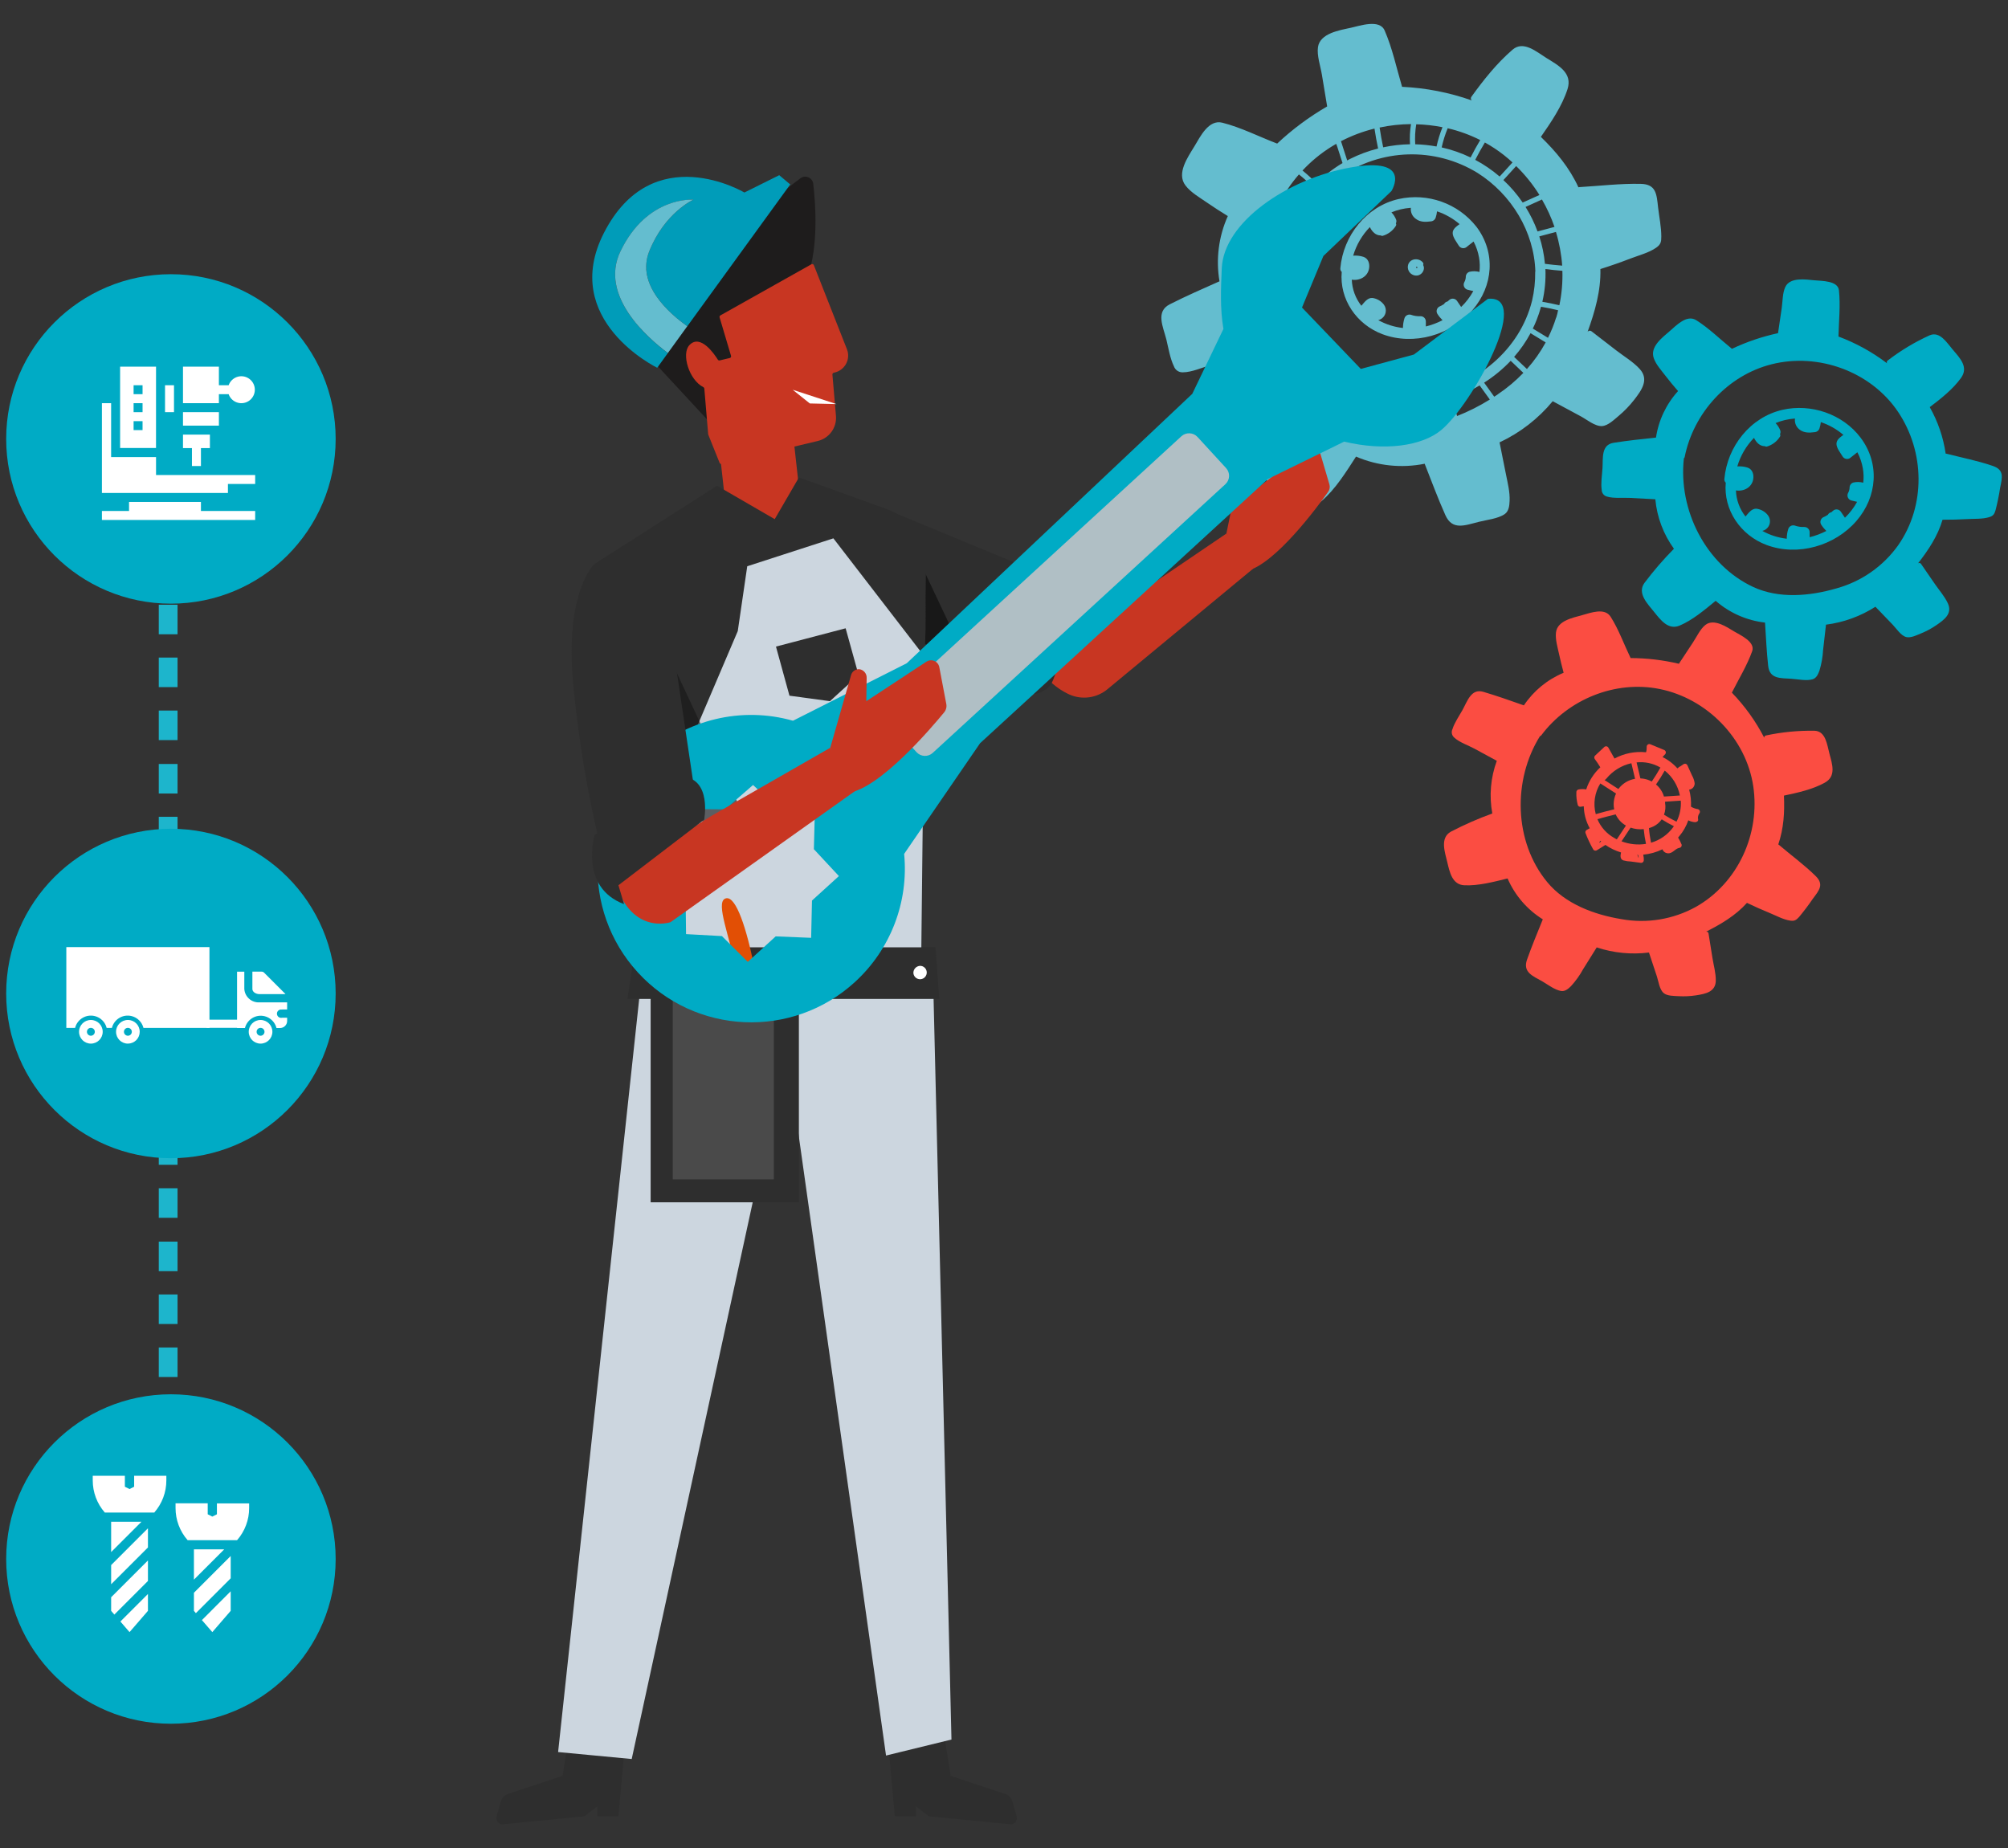 <svg xmlns="http://www.w3.org/2000/svg" xmlns:xlink="http://www.w3.org/1999/xlink" id="Calque_1" x="0px" y="0px" viewBox="0 0 763.87 703.15" style="enable-background:new 0 0 763.87 703.15;" xml:space="preserve"><rect x="0" y="0" width="763.87" height="703.15" fill="#333333" stroke="none"/> <style type="text/css"> .st0{fill:#00ABC5;} .st1{fill:#64BDCF;} .st2{fill:#FB4D42;} .st3{fill:#2E2E2E;} .st4{fill:#1E1C1C;} .st5{fill:#C83622;} .st6{fill:#009CB9;} .st7{fill:#FFFFFF;} .st8{fill:#181818;} .st9{fill:#CCD6DF;} .st10{opacity:0.62;fill:#181818;enable-background:new ;} .st11{fill:#E24F05;} .st12{fill:#4A4A4A;} .st13{fill:#B0BFC5;} .st14{fill:none;} .st15{fill:#1DB5CC;} </style> <g id="quest-ce-quun-equipement-de-maintenance" transform="translate(0 -0.039)"> <path id="Trac&#xE9;_34635" class="st0" d="M689.56,258.46c1.47-0.46,2.07-1.93,2.58-3.27c0.78-2.56,1.24-5.2,1.39-7.86 c0.37-3.21,0.74-6.43,1.1-9.64c6.7-0.85,13.12-3.18,18.81-6.82c0.02,0.03,0.04,0.06,0.07,0.08l6.56,6.82 c1.36,1.42,3.06,4.11,5.08,4.63c1.72,0.45,4.07-0.75,5.61-1.37c2.07-0.84,4.04-1.9,5.88-3.17c2.98-2.04,6.14-4.36,4.37-8.24 c-1.18-2.62-3.32-5.02-4.94-7.38l-5.29-7.68c-0.24-0.36-0.74-0.46-1.1-0.22c-0.01,0.01-0.03,0.02-0.04,0.03 c3.97-5.09,7.52-10.43,9.33-16.6c3.17,0,6.35-0.06,9.48-0.25c2.6-0.15,5.82,0.05,8.31-0.75c1.52-0.48,1.94-1.16,2.38-2.65 c0.73-2.82,1.31-5.68,1.75-8.56c0.79-3.88,1.59-6.74-2.74-8.24c-5.72-1.99-11.9-3.17-17.75-4.69c-0.08-0.01-0.16-0.01-0.24,0 c-0.9-6.22-2.96-12.23-6.06-17.7c4.19-3.17,8.79-6.78,11.9-11.11c2.96-4.13-0.39-7.53-3.12-10.74c-2.27-2.65-4.92-7.14-8.83-5.47 c-5.67,2.58-11.02,5.8-15.95,9.59c-0.35,0.24-0.45,0.7-0.23,1.06c-5.63-4.28-11.86-7.72-18.49-10.19 c0.14-5.77,0.79-11.9,0.18-17.57c-0.38-3.73-6.59-3.55-9.4-3.83c-3.29-0.32-9.13-1.24-10.97,2.48c-1.12,2.27-1.03,5.63-1.4,8.12 c-0.46,3.17-0.94,6.35-1.4,9.52c-6.05,1.31-11.93,3.3-17.53,5.95l0,0c-4.43-3.55-8.78-7.88-13.6-10.89 c-3.57-2.23-7.49,1.92-10.05,4.14c-2.84,2.48-7.63,5.98-6.09,10.32c0.88,2.48,2.9,4.67,4.48,6.73s3.1,3.89,4.76,5.78 c-4.49,4.93-7.41,11.09-8.4,17.69c-5.39,0.59-10.8,1.14-16.14,1.99c-4.76,0.79-3.97,5.77-4.21,9.69c-0.17,2.63-0.67,5.6-0.3,8.21 c0.01,1.19,0.82,2.23,1.97,2.55c2.59,0.79,6.1,0.37,8.8,0.52l9.63,0.51c0.63,6.8,3.07,13.3,7.08,18.83 c-4.05,4.1-7.81,8.46-11.27,13.07c-2.77,3.91,1.29,7.93,3.74,10.98s5.38,6.98,9.66,5.19c4.93-2.06,9.56-6,13.74-9.43 c5.28,4.6,11.83,7.49,18.78,8.28c0.36,5.48,0.59,10.99,1.19,16.44c0.56,5.04,4.59,4.66,8.88,4.94 C683.92,258.44,687.26,259.17,689.56,258.46z M722,156.66c10.23,15.17,10.65,35.71,0.08,50.84c-5.73,8.03-14.06,13.83-23.58,16.42 c-10.09,2.93-21.77,3.97-31.54-0.56c-18.14-8.46-28.57-29.36-26.39-48.97c0.16-0.1,0.27-0.27,0.3-0.46 c3.34-16.78,16.37-31.12,33.09-35.31C691.75,134.14,711.69,141.39,722,156.66L722,156.66z"></path> <path id="Trac&#xE9;_34636" class="st0" d="M706.22,198.22c7.94-9.19,8.96-21.91,1.52-31.74c-6.75-8.9-18.75-12.99-29.6-10.54 c-12.3,2.79-21.05,13.96-22.16,26.27c-0.08,0.54,0.11,1.09,0.52,1.46c-0.92,10.39,5.62,20.01,15.51,23.7 C683.92,211.81,698.02,207.71,706.22,198.22z M670.42,202.02c2.02-0.47,3.28-2.5,2.8-4.52c-0.12-0.51-0.34-0.98-0.65-1.4 c-1.07-1.39-2.65-2.3-4.39-2.53c-1.85-0.1-3.06,1.7-4.17,2.98c-2.23-2.84-3.51-6.32-3.64-9.93c2.95,0.48,6.07-1.12,6.58-4.29 c0.29-1.81-0.29-3.79-2.16-4.4c-1.26-0.4-2.57-0.55-3.89-0.45c1.2-4.09,3.38-7.82,6.35-10.87l0,0c0.79,1.68,2.21,3.23,4.14,3.17 c0.23,0.17,0.52,0.22,0.79,0.14c2.06-0.61,3.82-1.95,4.95-3.77c0.19-0.28,0.19-0.65,0-0.94c0.22-0.42,0.27-0.92,0.13-1.37 c-0.4-1.06-1.02-2.03-1.81-2.84c2.27-0.95,4.69-1.52,7.14-1.71h0.25c-0.23,1.65,0.49,3.3,1.85,4.26c1.59,1.21,3.65,1.17,5.56,0.91 c0.88-0.04,1.64-0.62,1.91-1.45c0.25-0.77,0.42-1.57,0.51-2.38c3.14,1.06,6.06,2.71,8.58,4.86c-1.19,0.89-2.66,1.84-2.63,3.44 s1.52,3.4,2.32,4.76c0.59,0.95,1.83,1.25,2.78,0.66c0.12-0.07,0.23-0.16,0.33-0.26l2.52-1.99c1.01,1.91,1.71,3.97,2.08,6.1 c0.32,1.81,0.37,3.65,0.16,5.48c-1.23-0.33-2.52-0.35-3.75-0.07c-0.85,0.25-1.44,1.02-1.45,1.91c-0.01,0.7-0.2,1.39-0.54,2.01 c-0.55,0.96-0.21,2.18,0.75,2.73c0.14,0.08,0.28,0.14,0.44,0.18l2.21,0.52c-1.23,2.24-2.79,4.28-4.63,6.05l-1.49-2.2 c-0.58-0.95-1.81-1.25-2.76-0.67c-0.13,0.08-0.24,0.17-0.35,0.27c-0.17,0.17-0.33,0.31-0.5,0.46c-0.21,0.05-0.41,0.13-0.6,0.23 c-0.34,0.17-0.62,0.45-0.79,0.79c-0.59,0.39-1.21,0.72-1.86,1c-0.94,0.56-1.26,1.77-0.71,2.71c0.56,0.89,1.23,1.71,1.98,2.44 c-2.02,1.04-4.15,1.84-6.35,2.38v-1.91c0-1.09-0.89-1.98-1.98-1.98c-1.27,0.06-2.54-0.13-3.73-0.56c-1.05-0.28-2.14,0.33-2.44,1.38 c-0.37,1.18-0.55,2.41-0.56,3.65C676.43,204.62,673.28,203.61,670.42,202.02L670.42,202.02z"></path> <path id="Trac&#xE9;_34637" class="st1" d="M560.13,118.04c7.94-9.19,8.96-21.91,1.52-31.74c-7.02-8.91-18.53-13-29.6-10.54 c-12.3,2.79-21.05,13.96-22.16,26.27c-0.08,0.54,0.11,1.09,0.52,1.46c-0.92,10.39,5.62,20.01,15.51,23.7 C537.81,131.63,551.95,127.53,560.13,118.04z M524.29,121.84c2.02-0.47,3.28-2.5,2.8-4.52c-0.12-0.51-0.34-0.98-0.65-1.4 c-1.07-1.39-2.65-2.3-4.39-2.53c-1.85-0.1-3.06,1.7-4.17,2.98c-2.23-2.84-3.51-6.32-3.64-9.93c2.95,0.48,6.07-1.13,6.58-4.29 c0.29-1.81-0.29-3.79-2.16-4.4c-1.26-0.4-2.57-0.55-3.89-0.45c1.2-4.09,3.38-7.82,6.35-10.87l0,0c0.79,1.68,2.21,3.23,4.14,3.17 c0.23,0.17,0.52,0.22,0.79,0.14c2.06-0.61,3.82-1.95,4.95-3.77c0.18-0.29,0.18-0.66,0-0.94c0.22-0.42,0.27-0.91,0.13-1.36 c-0.4-1.06-1.02-2.03-1.81-2.84c2.27-0.95,4.69-1.52,7.14-1.71h0.25c-0.19,1.68,0.58,3.32,1.98,4.24c1.59,1.21,3.65,1.17,5.56,0.91 c0.88-0.04,1.64-0.62,1.91-1.45c0.25-0.77,0.42-1.57,0.51-2.38c3.15,1.06,6.06,2.71,8.58,4.86c-1.19,0.89-2.66,1.84-2.63,3.44 s1.52,3.4,2.32,4.76c0.59,0.95,1.83,1.25,2.78,0.66c0.12-0.07,0.23-0.16,0.33-0.26l2.52-1.98c1.01,1.91,1.71,3.97,2.08,6.1 c0.32,1.81,0.37,3.65,0.16,5.48c-1.23-0.33-2.52-0.35-3.75-0.07c-0.85,0.25-1.44,1.02-1.45,1.91c-0.01,0.7-0.2,1.39-0.54,2.01 c-0.55,0.96-0.21,2.18,0.75,2.73c0.14,0.08,0.28,0.14,0.44,0.18l2.21,0.52c-1.23,2.24-2.79,4.28-4.63,6.05l-1.49-2.2 c-0.58-0.95-1.81-1.25-2.76-0.67c-0.13,0.08-0.24,0.17-0.35,0.27c-0.17,0.17-0.33,0.31-0.5,0.46c-0.21,0.05-0.41,0.13-0.6,0.23 c-0.34,0.17-0.62,0.45-0.79,0.79c-0.59,0.39-1.21,0.72-1.86,1c-0.94,0.56-1.26,1.77-0.71,2.71c0.56,0.89,1.23,1.71,1.98,2.44 c-2.02,1.04-4.15,1.84-6.35,2.38v-1.92c-0.01-1.09-0.89-1.97-1.98-1.98c-1.27,0.07-2.54-0.12-3.73-0.56 c-1.06-0.27-2.14,0.34-2.44,1.39c-0.37,1.18-0.55,2.41-0.56,3.65c-3.29-0.36-6.48-1.37-9.37-2.98L524.29,121.84z"></path> <path id="Trac&#xE9;_34638" class="st2" d="M593.9,377.06c1.52,0.21,2.7-0.85,3.73-1.85c1.8-1.97,3.36-4.15,4.64-6.5l5.14-8.23 c6.41,2.12,13.21,2.78,19.91,1.94c0,0.03,0,0.07,0,0.1l2.98,8.98c0.62,1.86,0.98,5.02,2.59,6.35c1.36,1.15,3.97,1.08,5.66,1.18 c2.23,0.13,4.46,0.02,6.67-0.32c3.56-0.56,7.41-1.29,7.49-5.55c0.06-2.87-0.85-5.97-1.29-8.79c-0.48-3.07-0.97-6.13-1.47-9.21 c-0.06-0.43-0.46-0.74-0.9-0.67c-0.02,0-0.03,0-0.05,0.01c5.73-2.9,11.28-6.17,15.57-10.97c2.85,1.37,5.74,2.67,8.67,3.86 c2.38,0.98,5.23,2.55,7.82,2.9c1.59,0.22,2.25-0.21,3.31-1.36c1.87-2.24,3.63-4.57,5.27-6.98c2.38-3.17,4.33-5.4,1.07-8.62 c-4.31-4.26-9.37-7.93-14.01-11.9c-0.06-0.05-0.13-0.1-0.21-0.13c2.06-6.09,2.44-12.2,2.15-18.58c5.16-1.08,10.86-2.33,15.51-4.9 c4.44-2.45,2.89-6.96,1.8-11.04c-0.9-3.36-1.38-8.54-5.62-8.73c-6.22-0.11-12.44,0.49-18.52,1.79c-0.41,0.06-0.71,0.44-0.67,0.86 c-3.24-6.29-7.39-12.06-12.31-17.15c2.6-5.15,5.81-10.39,7.73-15.78c1.25-3.53-4.42-6.05-6.84-7.49 c-2.83-1.71-7.71-5.05-10.97-2.49c-1.99,1.59-3.36,4.63-4.76,6.72l-5.31,8.05c-6.03-1.42-12.19-2.15-18.39-2.17v-0.05 c-2.47-5.11-4.54-10.9-7.59-15.68c-2.27-3.55-7.59-1.48-10.85-0.59c-3.63,1.02-9.47,2.13-9.94,6.67c-0.27,2.61,0.61,5.47,1.15,8 s1.13,4.84,1.77,7.24c-6.15,2.56-11.42,6.87-15.12,12.41c-5.11-1.79-10.23-3.62-15.43-5.15c-4.63-1.36-6.04,3.52-7.94,6.94 c-1.28,2.29-3.02,4.76-3.81,7.28c-0.52,1.09-0.24,2.39,0.68,3.17c1.98,1.85,5.35,2.96,7.73,4.25l8.47,4.6 c-2.36,6.41-2.95,13.33-1.71,20.04c-5.42,1.96-10.7,4.28-15.8,6.94c-4.18,2.38-2.25,7.74-1.34,11.54s1.86,8.61,6.48,8.83 c5.34,0.26,11.21-1.3,16.47-2.59c2.78,6.42,7.45,11.85,13.4,15.55c-2.04,5.09-4.2,10.18-6.01,15.35c-1.67,4.76,2.14,6.19,5.9,8.29 C588.82,374.63,591.5,376.7,593.9,377.06z M666.96,299.12c2.71,18.09-5.77,36.85-21.81,45.93c-8.63,4.78-18.65,6.43-28.35,4.67 c-10.36-1.7-21.35-5.78-28.21-14.08c-12.74-15.44-13.17-38.88-2.76-55.55c0.19-0.02,0.37-0.13,0.48-0.29 c10.24-13.71,28.16-21.04,45.06-17.63C649.34,265.8,664.23,280.94,666.96,299.12L666.96,299.12z"></path> <path id="Trac&#xE9;_34639" class="st2" d="M607.55,323.47l3.17-1.98c1.82,1.26,3.82,2.22,5.94,2.86c-0.25,1.17-0.45,2.5,0.85,3.02 c0.97,0.26,1.98,0.41,2.98,0.44l3.67,0.49c0.53,0.09,1.04-0.26,1.14-0.79c0.06-0.78-0.01-1.56-0.19-2.32 c2.54-0.23,5.01-0.92,7.3-2.04c0.33,0.86,1.12,1.45,2.04,1.52c1.87,0.17,2.73-1.79,4.39-2.06c0.55-0.05,0.95-0.54,0.9-1.09 c-0.01-0.08-0.02-0.15-0.05-0.22c-0.37-0.91-0.81-1.79-1.32-2.63c0.18-0.19,0.35-0.38,0.52-0.59c1.47-1.76,2.61-3.78,3.36-5.95 c0.8,0.41,1.68,0.65,2.57,0.71c0.58,0,1.29-0.36,1.17-1.06c-0.18-0.81,0-1.65,0.49-2.32c0.33-0.45,0.24-1.08-0.2-1.41 c-0.11-0.08-0.24-0.14-0.38-0.18c-0.93-0.13-1.82-0.45-2.63-0.94c0.12-2.18-0.11-4.36-0.69-6.46c1.24-0.15,2.15-1.24,2.09-2.49 c-0.15-1.04-0.5-2.04-1.02-2.95l-1.71-3.78c-0.19-0.52-0.77-0.78-1.29-0.59c-0.07,0.03-0.14,0.06-0.21,0.11l-1.31,0.89 c-0.29,0.05-0.54,0.23-0.7,0.48l-0.32,0.22c-0.56-0.63-1.16-1.22-1.8-1.76c-1.17-1.01-2.47-1.86-3.86-2.55l1.03-1.1 c0.36-0.43,0.3-1.06-0.13-1.42c-0.06-0.05-0.13-0.09-0.2-0.13l-5.31-2.2c-0.5-0.23-1.1-0.01-1.32,0.49 c-0.07,0.15-0.1,0.32-0.09,0.48c0.03,0.7-0.05,1.4-0.26,2.07c-4.15-0.43-8.32,0.4-11.99,2.38l-2.38-4.23 c-0.31-0.46-0.93-0.57-1.39-0.26c-0.07,0.05-0.14,0.11-0.2,0.18l-3.48,3.26c-0.29,0.34-0.32,0.83-0.07,1.21 c0.76,1.02,1.47,2.08,2.13,3.17c-2.48,2.3-4.34,5.2-5.38,8.43c-0.94-0.19-1.9-0.19-2.84,0c-0.53,0.07-0.92,0.54-0.9,1.07 c-0.06,1.64,0.12,3.28,0.55,4.86c0.15,0.43,0.57,0.7,1.02,0.66c0.42-0.08,0.84-0.13,1.25-0.18c0.07,2.93,0.85,5.79,2.27,8.35 l-1.23,0.69c-0.37,0.25-0.53,0.73-0.38,1.15c0.83,2.17,1.82,4.27,2.97,6.28c0.33,0.45,0.96,0.55,1.41,0.22 C607.54,323.48,607.55,323.47,607.55,323.47L607.55,323.47z M626.16,321.09c-3.13,0.5-6.34,0.16-9.31-0.97l3.45-5.21 c1.6,0.56,3.31,0.75,4.99,0.57C625.47,317.37,625.76,319.24,626.16,321.09L626.16,321.09z M636.76,314.36 c-0.06,0.1-0.12,0.2-0.19,0.29c-2.08,2.9-5.07,5.01-8.49,6c-0.38-1.83-0.65-3.69-0.79-5.55c0.61-0.18,1.2-0.4,1.77-0.68 c1.24-0.61,2.3-1.53,3.08-2.67C633.62,312.7,635.17,313.57,636.76,314.36L636.76,314.36z M637.77,312.64 c-1.64-0.78-3.23-1.67-4.76-2.65c0.53-1.43,0.67-2.97,0.41-4.47v-0.48l5.97-0.4c0.2,2.76-0.36,5.53-1.62,7.99V312.64z M639.05,302.68l-6.06,0.4c-0.53-1.79-1.58-3.39-3.01-4.59c1.18-1.71,2.29-3.47,3.3-5.28C636.26,295.58,638.3,298.93,639.05,302.68 L639.05,302.68z M631.65,292.05c-1.01,1.82-2.11,3.6-3.29,5.31c-0.32-0.18-0.66-0.33-1-0.47c-1.06-0.43-2.19-0.67-3.34-0.71 c-0.48-2.03-0.96-4.05-1.44-6.09C625.74,289.76,628.92,290.45,631.65,292.05L631.65,292.05z M610.39,296.81 c0.27-0.12,0.51-0.31,0.69-0.55c2.43-2.96,5.78-5.02,9.52-5.86l1.4,5.93c-2.54,0.42-4.82,1.82-6.35,3.89L610.39,296.81z M608.81,298.11l5.95,3.82c-0.59,1.28-0.9,2.68-0.9,4.09c0,0.65,0.07,1.29,0.2,1.92c-2.38,0.56-4.69,1.16-7.01,1.84 c-1.05-3.96-0.43-8.19,1.73-11.67L608.81,298.11z M614.09,318.83c-2.88-1.59-5.14-4.11-6.41-7.14c2.3-0.67,4.62-1.27,6.95-1.82 c0.81,1.8,2.18,3.29,3.9,4.25l-3.47,5.25C614.7,319.17,614.37,319.03,614.09,318.83L614.09,318.83z M622.82,325.3h0.35 c0.1,0.29,0.17,0.59,0.21,0.9h-0.24c0.07-0.35-0.08-0.71-0.38-0.91L622.82,325.3z M608.4,320.49c0.19-0.15,0.31-0.37,0.33-0.61 l0.38,0.33l-0.71,0.45c-0.01-0.06-0.03-0.12-0.06-0.17L608.4,320.49z"></path> <path id="Trac&#xE9;_34640" class="st1" d="M572.42,195.62c1.59-1.14,1.77-3.17,1.85-4.99c0.16-3.4-0.72-6.81-1.38-10.12l-2.44-12.17 c7.82-3.66,14.73-9.01,20.23-15.67c0.03,0.03,0.07,0.05,0.11,0.07c3.54,1.92,7.1,3.84,10.66,5.74c2.21,1.2,5.32,3.81,7.99,3.66 c2.28-0.13,4.67-2.51,6.3-3.86c2.19-1.83,4.18-3.89,5.93-6.14c2.82-3.65,5.77-7.71,2.09-11.74c-2.47-2.72-6.02-4.81-8.91-7.05 l-9.44-7.29c-0.45-0.35-1.09-0.26-1.44,0.18c-0.01,0.01-0.02,0.02-0.02,0.03c2.79-7.73,5.08-15.65,4.86-23.87 c3.86-1.22,7.69-2.55,11.46-4.01c3.11-1.2,7.09-2.21,9.82-4.16c1.67-1.19,1.9-2.17,1.89-4.17c0-3.66-0.79-7.48-1.22-11.11 c-0.56-5.03-0.71-8.83-6.57-8.96c-7.74-0.18-15.7,0.79-23.44,1.24c-0.1,0-0.21,0.02-0.3,0.06c-3.43-7.47-8.44-13.49-14.28-19.18 c3.86-5.55,8.05-11.69,10.13-18.15c1.98-6.18-3.42-9.01-8.01-11.85c-3.79-2.38-8.78-6.74-12.89-3.17 c-5.96,5.11-11.11,11.59-15.66,17.92c-0.31,0.43-0.26,1.02,0.13,1.38c-8.53-3.01-17.46-4.76-26.5-5.17 c-2.1-7.08-3.71-14.76-6.65-21.46c-1.93-4.39-9.42-1.75-12.94-0.98c-4.13,0.9-11.62,2.06-12.4,7.31 c-0.48,3.17,0.94,7.26,1.47,10.43c0.67,4.05,1.35,8.11,2.02,12.16c-6.85,3.97-13.23,8.7-19,14.12h-0.06 c-6.79-2.59-13.78-6.16-20.82-7.93c-5.22-1.32-8.37,5.28-10.61,8.97c-2.5,4.13-6.94,10.32-3.4,14.92c2.04,2.67,5.36,4.55,8.09,6.44 s5.29,3.52,8.01,5.19c-3.49,7.78-4.59,16.42-3.17,24.82c-6.35,2.83-12.7,5.6-18.87,8.73c-5.56,2.8-2.55,8.57-1.33,13.45 c0.79,3.26,1.38,7.09,2.85,10.12c0.49,1.44,1.87,2.39,3.39,2.33c3.47,0,7.59-1.94,10.93-2.83l11.9-3.17 c3.42,8.03,8.94,14.99,15.98,20.16c-3.11,6.59-6.41,13.38-8.6,20.32c-1.83,5.85,4.7,9.18,8.86,11.9s9.28,6.39,13.78,2.54 c5.2-4.44,9.3-11.05,13.05-16.86c8.22,3.54,17.33,4.49,26.11,2.72c2.57,6.53,5.02,13.16,7.88,19.55c2.65,5.93,7.42,3.88,12.75,2.55 C565.55,197.81,569.88,197.39,572.42,195.62z M554.3,158.32c-0.42-1.27-0.79-2.79-0.96-3.17c-0.42-1.16-0.85-2.32-1.27-3.48 c3.77-1.29,7.4-2.97,10.82-5c0.02,0.04,0.04,0.08,0.07,0.12l3.79,5.25c-3.95,2.46-8.12,4.56-12.45,6.27L554.3,158.32z M569.75,150.1l-1.32,0.87l-3.81-5.29l-0.05-0.05c3.7-2.35,7.1-5.15,10.12-8.33c0.01,0.02,0.03,0.05,0.06,0.06l4.76,4.54 c-2.95,3.06-6.22,5.8-9.75,8.17L569.75,150.1z M580.86,140.43l-4.82-4.56l-0.05-0.05c2.41-2.76,4.51-5.79,6.25-9.02l5.76,3.51 c-1.98,3.63-4.37,7.02-7.12,10.1L580.86,140.43z M591.97,120.87c-0.82,2.64-1.85,5.21-3.09,7.69l-5.78-3.52 c0.5-1.02,0.98-2.07,1.41-3.17c0.67-1.67,1.24-3.39,1.71-5.13c2.18,0.36,4.35,0.79,6.5,1.33c-0.18,0.94-0.41,1.87-0.7,2.79 L591.97,120.87z M594.35,103.09c0.14,4.39-0.24,8.78-1.15,13.08c-2.14-0.52-4.29-0.95-6.47-1.32c0.95-4.08,1.34-8.27,1.17-12.46 c2.15,0.3,4.32,0.52,6.5,0.68L594.35,103.09z M591.9,88.28c1.27,4.17,2.07,8.47,2.38,12.82c-2.2-0.17-4.39-0.4-6.57-0.69 c-0.32-3.55-1.04-7.05-2.14-10.44L591.9,88.28z M591.3,86.38l-6.4,1.71c-1.19-3.26-2.72-6.38-4.56-9.32l6.24-2.83 c1.92,3.31,3.52,6.8,4.77,10.42L591.3,86.38z M584.01,103.38c0.05,3.72-0.34,7.44-1.19,11.06c-4.7,18.84-21.05,32.01-39.74,35.56 c-4.89,0.99-9.89,1.3-14.86,0.9c-6.51-1.33-12.65-4.08-17.98-8.05c-8.31-8.17-15.99-17.81-19.63-28.99 c-0.03-0.09-0.07-0.17-0.12-0.25c-2.75-17.46,4.63-36.04,19.22-46.22c15.57-10.9,36.12-11.52,52.33-1.59 c12.97,8.17,21.59,22.48,22.03,37.55L584.01,103.38z M585.6,74.24l-6.35,2.86c-2.12-3.12-4.58-5.99-7.34-8.55l4.86-5.33 c3.38,3.3,6.35,6.99,8.85,11L585.6,74.24z M572.03,58.98c1.16,0.91,2.27,1.87,3.35,2.86l-4.9,5.36l0,0 c-2.85-2.45-5.96-4.58-9.28-6.35c1.14-2.25,2.38-4.44,3.67-6.6C567.38,55.64,569.77,57.22,572.03,58.98L572.03,58.98z M563.1,53.32 c-1.29,2.17-2.53,4.37-3.67,6.63c-3.51-1.69-7.2-2.98-11-3.83c0.55-2.49,1.32-4.93,2.29-7.29C555,49.83,559.16,51.34,563.1,53.32 L563.1,53.32z M548.74,48.43c-0.95,2.38-1.71,4.84-2.26,7.34c-2.68-0.49-5.39-0.77-8.11-0.84c-0.16-2.54-0.03-5.1,0.39-7.61 C542.11,47.41,545.45,47.78,548.74,48.43L548.74,48.43z M536.76,47.29c-0.41,2.52-0.53,5.08-0.37,7.63 c-3.43,0.06-6.86,0.45-10.21,1.17c-0.53-2.5-0.99-5.01-1.36-7.53c3.93-0.84,7.93-1.27,11.95-1.31V47.29z M522.88,49 c0.37,2.53,0.84,5.04,1.37,7.54c-3.7,0.93-7.28,2.26-10.69,3.97c-0.36,0.18-0.71,0.38-1.07,0.57l-1.42-4.4 c-0.23-0.72-0.47-1.44-0.7-2.17l-0.25-0.75c4.04-2.1,8.33-3.71,12.75-4.8L522.88,49z M495.47,64.93c3.26-3.5,6.97-6.55,11.02-9.08 c0.6-0.37,1.21-0.74,1.82-1.09c0.14,0.38,0.29,0.75,0.4,1.1c0.67,2.05,1.32,4.11,1.99,6.17v0.06c-3.61,2.14-6.93,4.74-9.87,7.73 c-1.68-1.75-3.48-3.4-5.37-4.93L495.47,64.93z M494.14,66.41c1.89,1.5,3.68,3.13,5.36,4.86c-2.78,3.06-5.18,6.45-7.14,10.09 c-0.06-0.06-0.13-0.11-0.2-0.14l-5.9-3.17c2.15-4.19,4.79-8.11,7.88-11.67L494.14,66.41z M485.41,79.85l5.88,3.13 c0.07,0.03,0.15,0.06,0.22,0.09c-1.64,3.35-2.93,6.86-3.84,10.48c-2.05-1.06-4.06-2.18-6.02-3.37c0.93-3.56,2.19-7.04,3.75-10.37 L485.41,79.85z M486.9,95.38c0.02,0.21,0.1,0.41,0.23,0.58c-0.45,2.25-0.76,4.53-0.93,6.82c-2.11-0.52-4.25-0.94-6.4-1.25 c0.21-3.14,0.66-6.26,1.36-9.33c1.87,1.09,3.79,2.14,5.74,3.14L486.9,95.38z M481.25,118.02c-0.56-1.83-1.03-3.68-1.4-5.55 c0.16-0.19,0.23-0.44,0.19-0.68c-0.31-2.75-0.42-5.52-0.33-8.29c2.15,0.32,4.29,0.75,6.4,1.28c-0.13,3.72,0.13,7.45,0.79,11.11 c-1.83,0.83-3.72,1.53-5.65,2.1L481.25,118.02z M481.85,119.9c1.97-0.57,3.89-1.29,5.75-2.14l0.15-0.08 c1.18,3.02,2.61,5.94,4.28,8.73l-5.44,4.05c-1.9-3.39-3.49-6.94-4.74-10.62L481.85,119.9z M487.59,132.22l5.47-4.08 c1.94,3.04,4.06,5.95,6.35,8.73c-1.59,1.49-3.17,2.98-4.76,4.47c-0.08,0.08-0.15,0.17-0.2,0.26c-2.56-2.93-4.86-6.08-6.86-9.42 L487.59,132.22z M495.61,142.86c0.18-0.04,0.35-0.13,0.48-0.26l4.59-4.28c1.74,2.03,3.54,3.97,5.37,5.93 c1.19,1.26,2.44,2.45,3.75,3.58l-2.38,5.04C503.09,150.02,499.12,146.66,495.61,142.86L495.61,142.86z M509.1,153.93l2.26-4.82 c2.08,1.62,4.4,2.9,6.87,3.81c1.65,0.58,3.34,1.02,5.06,1.33l-1.21,5.55c-4.54-1.4-8.89-3.36-12.94-5.83L509.1,153.93z M531.1,161.73c-2.41-0.31-4.8-0.78-7.14-1.42l1.26-5.75c2.97,0.37,5.96,0.5,8.95,0.38c0.86,0,1.73-0.09,2.59-0.15 c0,2.38-0.04,4.82-0.06,7.22c-1.86,0.04-3.72-0.05-5.57-0.28H531.1z M538.71,161.94l0.06-7.33c3.85-0.42,7.66-1.2,11.36-2.34 l2.33,6.35c0.02,0.1,0.05,0.2,0.1,0.29c-4.45,1.64-9.1,2.65-13.82,3L538.71,161.94z"></path> <path id="Trac&#xE9;_34641" class="st1" d="M541.69,102.01c-0.01-0.41-0.12-0.81-0.31-1.17c0.17-0.3,0.13-0.68-0.11-0.94 c-1.45-1.82-4.71-1.63-5.56,0.73c-0.56,1.7,0.36,3.53,2.06,4.09c0.56,0.19,1.17,0.21,1.74,0.08 C540.77,104.43,541.65,103.31,541.69,102.01L541.69,102.01z M538.76,101.55c0.24,0,0.59,0.09,0.44,0.33 c-0.06,0.13-0.22,0.19-0.35,0.13c-0.09-0.04-0.15-0.13-0.15-0.23C538.69,101.7,538.72,101.62,538.76,101.55L538.76,101.55z"></path> <path id="Trac&#xE9;_5607" class="st3" d="M337.05,654.43l3.36,36.63h8.02v-3.82l5,3.84l31,3c1.26,0.06,2.32-0.91,2.38-2.17 c0-0.01,0-0.02,0-0.04c0.03-0.32,0-0.64-0.1-0.95l-1.59-5.56c-0.35-1.27-1.29-2.29-2.53-2.74l-20.93-6.97l-3.6-22.4L337.05,654.43z "></path> <path id="Trac&#xE9;_5610" class="st3" d="M238.61,654.43l-3.36,36.63h-8.02v-3.82l-5,3.84l-30.99,3.01c-1.26,0.06-2.32-0.91-2.38-2.17 c0-0.01,0-0.02,0-0.04c-0.02-0.32,0.01-0.64,0.1-0.95l1.59-5.56c0.35-1.27,1.29-2.3,2.53-2.75l20.93-6.97l3.6-22.4L238.61,654.43z"></path> <path id="Trac&#xE9;_5601" class="st4" d="M307.15,105.39l-33.69,53.39c-0.9,1.43-2.79,1.86-4.22,0.96c0,0,0,0-0.01,0 c-0.23-0.14-0.44-0.32-0.62-0.52l-22.22-23.99c-0.37-0.4-0.62-0.9-0.74-1.43l-5.4-24.42c-0.36-1.66,0.68-3.29,2.33-3.67 c0.22-0.05,0.45-0.07,0.68-0.07h2.23l-3.45-4.55l3.04,1.09c1.16,0.42,2.46,0.11,3.29-0.79l18.15-19.51l0,0 c-0.4,1.65,0.6,3.31,2.25,3.72c0.79,0.2,1.63,0.07,2.33-0.36l8.07-4.89c1.46-0.87,3.34-0.41,4.22,1.05 c0.32,0.52,0.47,1.13,0.44,1.74v0.43l20.63-15.68c1.35-1.03,3.27-0.78,4.31,0.57c0,0,0,0,0,0c0.33,0.44,0.53,0.95,0.6,1.49 c0.94,8.08,1.99,23.81-2.15,35.43"></path> <path id="Trac&#xE9;_5604" class="st5" d="M274.45,176.54l36.64-8.73c4.36-1.04,7.3-5.11,6.92-9.57l-1.35-15.7 c-0.02-0.32,0.19-0.62,0.51-0.69l0.38-0.1c3.55-0.84,5.75-4.38,4.93-7.93c-0.07-0.31-0.17-0.62-0.29-0.91l-12.59-31.99 c-0.13-0.34-0.5-0.5-0.84-0.38c0,0-0.01,0-0.01,0l-0.09,0.04l-34.6,19.44c-0.28,0.15-0.41,0.49-0.31,0.79l4.35,14.63 c0.09,0.34-0.11,0.69-0.44,0.79l0,0l-3.88,0.92c-0.27,0.07-0.56-0.05-0.71-0.29c-1.2-1.93-6.64-10.06-10.86-5.47 c-3.05,3.32-0.09,13.2,5.36,15.94c0.2,0.1,0.34,0.3,0.36,0.52l1.47,17.38c0,0.07,0.02,0.14,0.05,0.2l4.29,10.68 C273.86,176.42,274.16,176.59,274.45,176.54L274.45,176.54z"></path> <path id="Trac&#xE9;_5605" class="st5" d="M276.59,197.36l28.07-5.25l-3.11-28.15l-28.08,5.25L276.59,197.36z"></path> <path id="Trac&#xE9;_5606" class="st5" d="M272.14,187.22l30.35-5.67c0,0,5.78,17.27-12.9,20.03 C272.4,204.12,272.14,187.22,272.14,187.22z"></path> <g id="Groupe_4397" transform="translate(222.942 57.579)"> <path id="Trac&#xE9;_5620" class="st6" d="M73.49,9.11l-13.25,6.59c0,0-34.92-20.81-53.44,15.36c-16.99,33.23,20.27,51.32,20.27,51.32 l4.05-5.6c-7.77-5.79-26.19-21.8-18.04-38.68c10.17-21.16,27.77-19.65,27.77-19.65s-10.91,4.85-16.81,19.63 c-5.06,12.62,7.63,23.66,14.47,28.51l39.16-53.96L73.49,9.11z"></path> <path id="Trac&#xE9;_5621" class="st1" d="M24.04,38.06c5.9-14.78,16.81-19.63,16.81-19.63s-17.6-1.51-27.77,19.65 c-8.12,16.89,10.28,32.9,18.04,38.69l7.39-10.2C31.67,61.73,18.98,50.68,24.04,38.06z"></path> </g> <path id="Trac&#xE9;_5622" class="st7" d="M318.2,153.77l-10.13-0.24l-6.52-5.21"></path> <path id="Trac&#xE9;_34642" class="st5" d="M370.85,220.43l60.55,17.55l-28.54,22.68l-32.02-25.34V220.43z"></path> <path id="Trac&#xE9;_34643" class="st5" d="M426.98,229.88l39.56-26.86l10.22,13.32l-55.3,45.77c-4.09,3.51-9.86,4.33-14.77,2.1 c-5.22-2.45-11.42-7.36-15.12-17.15L426.98,229.88z"></path> <path id="Trac&#xE9;_34644" class="st5" d="M466.54,203.02l5.08-24.87c0.22-1.34,1.35-2.33,2.7-2.38l0,0c1.52,0.01,2.77,1.2,2.84,2.72 l0.56,7.7l19.84-15.33c1.31-0.99,3.18-0.74,4.17,0.57c0.24,0.31,0.41,0.67,0.51,1.06l3.48,11.81c0.29,0.96,0.12,2.01-0.46,2.83 c-3.97,5.62-20.23,27.69-31.11,30.15L466.54,203.02z"></path> <path id="Trac&#xE9;_34645" class="st3" d="M335.02,192.95l64.71,26.78l-17.42,39.18l-49.94-21.66L335.02,192.95z"></path> <path id="Trac&#xE9;_34646" class="st3" d="M397.6,223.16c0,0,0.92-5.99,7.3-3.9c1.09,0.36,2.08,0.72,2.97,1.08 c3.62,1.47,5.56,5.28,4.29,8.52l-11.54,29.87c-2.29,5.89-10.42,7.27-15.75,2.67l-2.85-2.45L397.6,223.16z"></path> <path id="Trac&#xE9;_34647" class="st8" d="M351.72,244.97c0.9-3.06,0-27.38,0-27.38l15.96,33.77L351.72,244.97z"></path> <path id="Trac&#xE9;_34648" class="st3" d="M272.77,184.84l-46.58,29.73l24.39,146.97h99.93l1.75-147.21c-0.3-9.3-6.25-17.48-15-20.63 l-33.33-12.02l-9.21,15.87L272.77,184.84z"></path> <path id="Trac&#xE9;_34649" class="st9" d="M273.78,287.19l10.48-71.72l32.77-10.62l34.69,45.01l-1.24,111.69H249l-5.03-35.4 l39.84-93.41"></path> <path id="Trac&#xE9;_34650" class="st10" d="M263.15,294.34l-10.39-48.33l28.27,60.29l-13.11,9.32L263.15,294.34z"></path> <path id="Trac&#xE9;_5615" class="st9" d="M243.5,376.89L212.31,666.6l28,2.65l58.82-270.65l37.93,269.33l24.89-6.09l-7.2-298.22 L243.5,376.89z"></path> <g id="Groupe_4396" transform="translate(236.324 332.649)"> <path id="Trac&#xE9;_5616" class="st3" d="M2.36,47.44h118.63l-1.44-19.65H5.28L2.36,47.44z"></path> <rect id="Rectangle_1804" x="11.19" y="46.87" class="st3" width="56.39" height="77.93"></rect> <ellipse id="Ellipse_493" class="st7" cx="11.19" cy="37.61" rx="2.53" ry="2.79"></ellipse> <path id="Trac&#xE9;_5617" class="st7" d="M111.14,37.62c0.13,1.4,1.37,2.43,2.77,2.31c1.4-0.13,2.43-1.37,2.31-2.77 c-0.12-1.31-1.22-2.32-2.53-2.32l0,0C112.21,34.92,111.08,36.16,111.14,37.62z"></path> <g id="Groupe_4395" transform="translate(13.847)"> <path id="Trac&#xE9;_5618" class="st11" d="M38.82,59.61c0.1-8.95-0.75-17.88-2.52-26.65C33.12,18.04,29.23,7.57,25.62,9.29 s1.96,14.72,3.92,26.13c1.68,9.83,3.35,26.35,3.35,26.35L38.82,59.61z"></path> <path id="Trac&#xE9;_5619" class="st11" d="M20.89,66.12c-4.97-7.19-9.14-14.91-12.43-23.01c-5.55-14.09-8.1-25.01-4.28-26 s6.42,13.12,11.04,23.54c3.97,8.99,11.61,23.35,11.61,23.35L20.89,66.12z"></path> </g> <rect id="Rectangle_1805" x="19.6" y="46.87" class="st12" width="38.45" height="69.2"></rect> </g> <path id="Trac&#xE9;_5614" class="st3" d="M300.32,264.71l15.4,2.09l10.9-9.95l-4.93-17.78l-26.5,6.96L300.32,264.71z"></path> <path id="Trac&#xE9;_34651" class="st0" d="M246.29,287.41c-23.81,21.8-25.44,58.78-3.64,82.59c21.8,23.81,58.78,25.44,82.59,3.64 c13.55-12.4,20.48-30.45,18.71-48.74l28.89-42.11l109.51-100.53l28.99-14.21c15.28,3.67,29.59,1.75,36.98-4.45 c11.62-9.72,34.82-51.58,17.71-49.87l-28.17,21.19l-20.19,5.47l-22.37-23.35l8.14-19.62l25.88-24.69c0,0,8.36-13.28-15.68-8.95 s-48.11,20.83-48.86,38.32c-0.31,7.4-0.71,15.24,0.63,23.08l-11.85,24.69L344.94,252.37l-43.28,21.87 C282.17,268.72,261.21,273.7,246.29,287.41z M262.4,307.84l13.44,0.1l10.63-9.25l10.41,9.78l13.09,0.79l-0.36,13.85l9.52,10.23 l-10.24,9.31l-0.32,14.18l-13.49-0.55l-10.61,9.7l-9.84-9.81l-13.65-0.75l-0.17-14.28l-8.97-9.79l9.85-10.16L262.4,307.84z"></path> <path id="Trac&#xE9;_34652" class="st13" d="M337.81,274.39l10.86,11.82c1.63,1.77,4.38,1.89,6.16,0.26l111.32-102.21 c1.77-1.62,1.89-4.37,0.27-6.14c0,0,0,0-0.01-0.01l-10.85-11.82c-1.63-1.77-4.38-1.89-6.16-0.26L338.07,268.24 C336.3,269.87,336.18,272.62,337.81,274.39L337.81,274.39z"></path> <path id="Trac&#xE9;_34653" class="st5" d="M270.56,310.49l45.23-25.94l9.78,16.23l-70.47,50.09c0,0-15.7,5.43-21.73-17.27 L270.56,310.49z"></path> <path id="Trac&#xE9;_34654" class="st5" d="M315.83,284.55l7.89-27.54c0.33-1.46,1.68-2.47,3.17-2.38l0,0c1.68,0.23,2.9,1.71,2.8,3.4 l-0.14,8.78l22.93-15.08c1.51-0.93,3.49-0.47,4.43,1.04c0.25,0.41,0.41,0.86,0.46,1.34l2.61,13.74c0.22,1.12-0.07,2.29-0.79,3.17 c-4.84,5.9-24.5,29.04-36.5,30.64L315.83,284.55z"></path> <path id="Trac&#xE9;_34655" class="st3" d="M226.19,214.57c0,0-11.52,10.15-8.09,46.1c2,21.3,5.58,42.41,10.73,63.17l35.56-21.67 l-9.68-64.98L226.19,214.57z"></path> <path id="Trac&#xE9;_34656" class="st3" d="M226.19,317.72c0,0-5.94,19.84,11.21,26.3l-2.14-7.19l32.61-24.94 c0,0,3.02-15.65-8.36-16.37L226.19,317.72z"></path> <rect id="Rectangle_6520" x="29.31" y="164.94" class="st14" width="71.41" height="60.58"></rect> <rect id="Rectangle_6521" x="60.4" y="209.8" class="st15" width="7.14" height="11.24"></rect> <rect id="Rectangle_6522" x="60.4" y="189.63" class="st15" width="7.14" height="11.24"></rect> <rect id="Rectangle_6523" x="60.4" y="169.53" class="st15" width="7.14" height="11.24"></rect> <rect id="Rectangle_6524" x="29.31" y="225.51" class="st14" width="71.41" height="60.58"></rect> <rect id="Rectangle_6525" x="60.4" y="270.37" class="st15" width="7.14" height="11.24"></rect> <rect id="Rectangle_6526" x="60.4" y="250.21" class="st15" width="7.14" height="11.24"></rect> <rect id="Rectangle_6527" x="60.4" y="230.11" class="st15" width="7.14" height="11.24"></rect> <rect id="Rectangle_6528" x="29.31" y="286.09" class="st14" width="71.41" height="60.58"></rect> <rect id="Rectangle_6529" x="60.4" y="330.95" class="st15" width="7.14" height="11.24"></rect> <rect id="Rectangle_6530" x="60.4" y="310.79" class="st15" width="7.14" height="11.24"></rect> <rect id="Rectangle_6531" x="60.4" y="290.69" class="st15" width="7.14" height="11.24"></rect> <rect id="Rectangle_6532" x="29.31" y="346.67" class="st14" width="71.41" height="60.58"></rect> <rect id="Rectangle_6533" x="60.4" y="391.53" class="st15" width="7.14" height="11.24"></rect> <rect id="Rectangle_6534" x="60.4" y="371.36" class="st15" width="7.14" height="11.24"></rect> <rect id="Rectangle_6535" x="60.4" y="351.26" class="st15" width="7.14" height="11.24"></rect> <rect id="Rectangle_6536" x="29.31" y="407.25" class="st14" width="71.41" height="60.58"></rect> <rect id="Rectangle_6537" x="60.4" y="452.11" class="st15" width="7.14" height="11.24"></rect> <rect id="Rectangle_6538" x="60.4" y="431.94" class="st15" width="7.14" height="11.24"></rect> <rect id="Rectangle_6539" x="60.4" y="411.84" class="st15" width="7.14" height="11.24"></rect> <rect id="Rectangle_6540" x="29.31" y="467.83" class="st14" width="71.41" height="60.58"></rect> <rect id="Rectangle_6541" x="60.4" y="512.68" class="st15" width="7.14" height="11.24"></rect> <rect id="Rectangle_6542" x="60.4" y="492.51" class="st15" width="7.14" height="11.24"></rect> <rect id="Rectangle_6543" x="60.4" y="472.41" class="st15" width="7.14" height="11.24"></rect> <rect id="Rectangle_6544" x="29.31" y="528.4" class="st14" width="71.41" height="60.58"></rect> <rect id="Rectangle_6545" x="60.4" y="573.26" class="st15" width="7.14" height="11.24"></rect> <rect id="Rectangle_6546" x="60.4" y="553.09" class="st15" width="7.14" height="11.24"></rect> <rect id="Rectangle_6547" x="60.4" y="532.99" class="st15" width="7.14" height="11.24"></rect> <circle id="Ellipse_1984" class="st0" cx="65.02" cy="167.03" r="62.67"></circle> <circle id="Ellipse_1985" class="st0" cx="65.02" cy="378.01" r="62.67"></circle> <circle id="Ellipse_1986" class="st0" cx="65.02" cy="593.16" r="62.67"></circle> <path id="Trac&#xE9;_34657" class="st7" d="M83.27,150.01h3.71c0.94,2.67,3.87,4.07,6.54,3.13c2.67-0.94,4.07-3.87,3.13-6.54 s-3.87-4.07-6.54-3.13c-1.46,0.52-2.61,1.67-3.13,3.13h-3.71v-7.06H69.61v13.89h13.66L83.27,150.01z"></path> <path id="Trac&#xE9;_34658" class="st7" d="M69.61,156.84h13.66v5.13H69.61V156.84z"></path> <path id="Trac&#xE9;_34659" class="st7" d="M73.02,177.34h3.42v-6.83h3.41v-5.13H69.61v5.13h3.41V177.34z"></path> <path id="Trac&#xE9;_34660" class="st7" d="M59.36,180.76v-6.83H42.27v-20.5h-3.5v34.16h47.94v-3.42h10.36v-3.41L59.36,180.76z"></path> <path id="Trac&#xE9;_34661" class="st7" d="M76.44,191H49.09v3.44H38.77v3.42h58.3v-3.42H76.44V191z"></path> <path id="Trac&#xE9;_34662" class="st7" d="M59.36,139.53H45.69v30.95h13.66L59.36,139.53z M54.23,163.67h-3.41v-3.41h3.41V163.67z M54.23,156.84h-3.41v-3.41h3.41V156.84z M54.23,150.01h-3.41v-3.41h3.41V150.01z"></path> <path id="Trac&#xE9;_34663" class="st7" d="M62.78,146.6h3.41v10.24h-3.41V146.6z"></path> <g id="Glyph_Icon" transform="translate(22.87 351.26)"> <g id="Car_3_Glyph"> <path id="Trac&#xE9;_34664" class="st7" d="M75.86,26.99h9.82v-0.08l-8.1-8.1c-0.24-0.24-0.57-0.37-0.91-0.37h-3.53v6.59 C73.14,26.09,74.35,26.99,75.86,26.99z"></path> <path id="Trac&#xE9;_34665" class="st7" d="M84.41,32.84h1.95v-2.71h-10.5c-3,0.18-5.59-2.09-5.79-5.09v-6.59h-2.76v21.43h3 c0.84-3.31,4.21-5.32,7.52-4.48c2.2,0.56,3.92,2.28,4.48,4.48h1.5c1.43-0.07,2.56-1.26,2.55-2.69v-1.21h-1.95 c-0.86,0.19-1.7-0.35-1.89-1.21c-0.19-0.86,0.35-1.7,1.21-1.89c0.22-0.05,0.46-0.05,0.68,0L84.41,32.84z"></path> <path id="Trac&#xE9;_34666" class="st7" d="M2.36,39.83H5.7c0.84-3.31,4.21-5.32,7.52-4.48c2.2,0.56,3.92,2.28,4.48,4.48h2 c0.84-3.31,4.21-5.32,7.52-4.48c2.2,0.56,3.92,2.28,4.48,4.48h25.11V9.11H2.36V39.83z"></path> <path id="Trac&#xE9;_34667" class="st7" d="M55.75,36.71h12.61v3.1H55.75V36.71z"></path> <path id="Trac&#xE9;_34668" class="st7" d="M11.7,45.82c-2.49,0-4.5-2.01-4.5-4.5s2.01-4.5,4.5-4.5s4.5,2.01,4.5,4.5l0,0 C16.2,43.8,14.18,45.82,11.7,45.82z M11.7,39.82c-0.83,0-1.5,0.67-1.5,1.5s0.67,1.5,1.5,1.5s1.5-0.67,1.5-1.5 C13.2,40.49,12.52,39.82,11.7,39.82L11.7,39.82z"></path> <path id="Trac&#xE9;_34669" class="st7" d="M25.77,45.82c-2.49,0-4.5-2.02-4.49-4.51c0-2.49,2.02-4.5,4.51-4.49 c2.49,0,4.5,2.02,4.49,4.51c0,1.19-0.48,2.33-1.32,3.18C28.11,45.34,26.96,45.82,25.77,45.82z M25.77,39.82 c-0.83,0-1.5,0.68-1.49,1.51c0,0.83,0.68,1.5,1.51,1.49c0.83,0,1.5-0.68,1.49-1.51c0-0.4-0.16-0.78-0.44-1.06 C26.55,39.97,26.16,39.81,25.77,39.82z"></path> <path id="Trac&#xE9;_34670" class="st7" d="M76.25,45.82c-2.49,0-4.5-2.01-4.5-4.5s2.01-4.5,4.5-4.5s4.5,2.01,4.5,4.5l0,0 C80.75,43.8,78.74,45.82,76.25,45.82z M76.25,39.82c-0.83,0-1.5,0.67-1.5,1.5s0.67,1.5,1.5,1.5s1.5-0.67,1.5-1.5 C77.75,40.49,77.08,39.82,76.25,39.82L76.25,39.82z"></path> </g> </g> <path id="Trac&#xE9;_34671" class="st7" d="M73.77,612.89l0.75,0.86l13.24-13.25v-8.49L73.77,606V612.89z"></path> <path id="Trac&#xE9;_34672" class="st7" d="M80.77,620.97l6.99-8.09v-7.44L76.81,616.4L80.77,620.97z"></path> <path id="Trac&#xE9;_34673" class="st7" d="M42.28,612.89l1.22,1.41l12.78-12.78v-7.81l-14,14L42.28,612.89z"></path> <path id="Trac&#xE9;_34674" class="st7" d="M42.28,602.76l14-13.99v-7.3l-14,14V602.76z"></path> <path id="Trac&#xE9;_34675" class="st7" d="M49.28,620.97l7-8.09v-6.41L45.8,616.94L49.28,620.97z"></path> <path id="Trac&#xE9;_34676" class="st7" d="M51.03,565.66l-1.75,0.88l-1.78-0.88v-4.17H35.28v1.75c-0.01,4.5,1.62,8.86,4.59,12.24 h18.82c2.97-3.39,4.6-7.74,4.59-12.24v-1.75H51.03V565.66z"></path> <path id="Trac&#xE9;_34677" class="st7" d="M42.28,590.52l11.52-11.52H42.28V590.52z"></path> <path id="Trac&#xE9;_34678" class="st7" d="M82.52,572v4.14l-1.75,0.88l-1.75-0.88v-4.17H66.78v1.78c-0.01,4.5,1.62,8.86,4.59,12.24 h18.82c2.97-3.39,4.6-7.74,4.59-12.24V572L82.52,572z"></path> <path id="Trac&#xE9;_34679" class="st7" d="M73.77,601.01l11.52-11.52H73.77V601.01z"></path> </g> </svg>